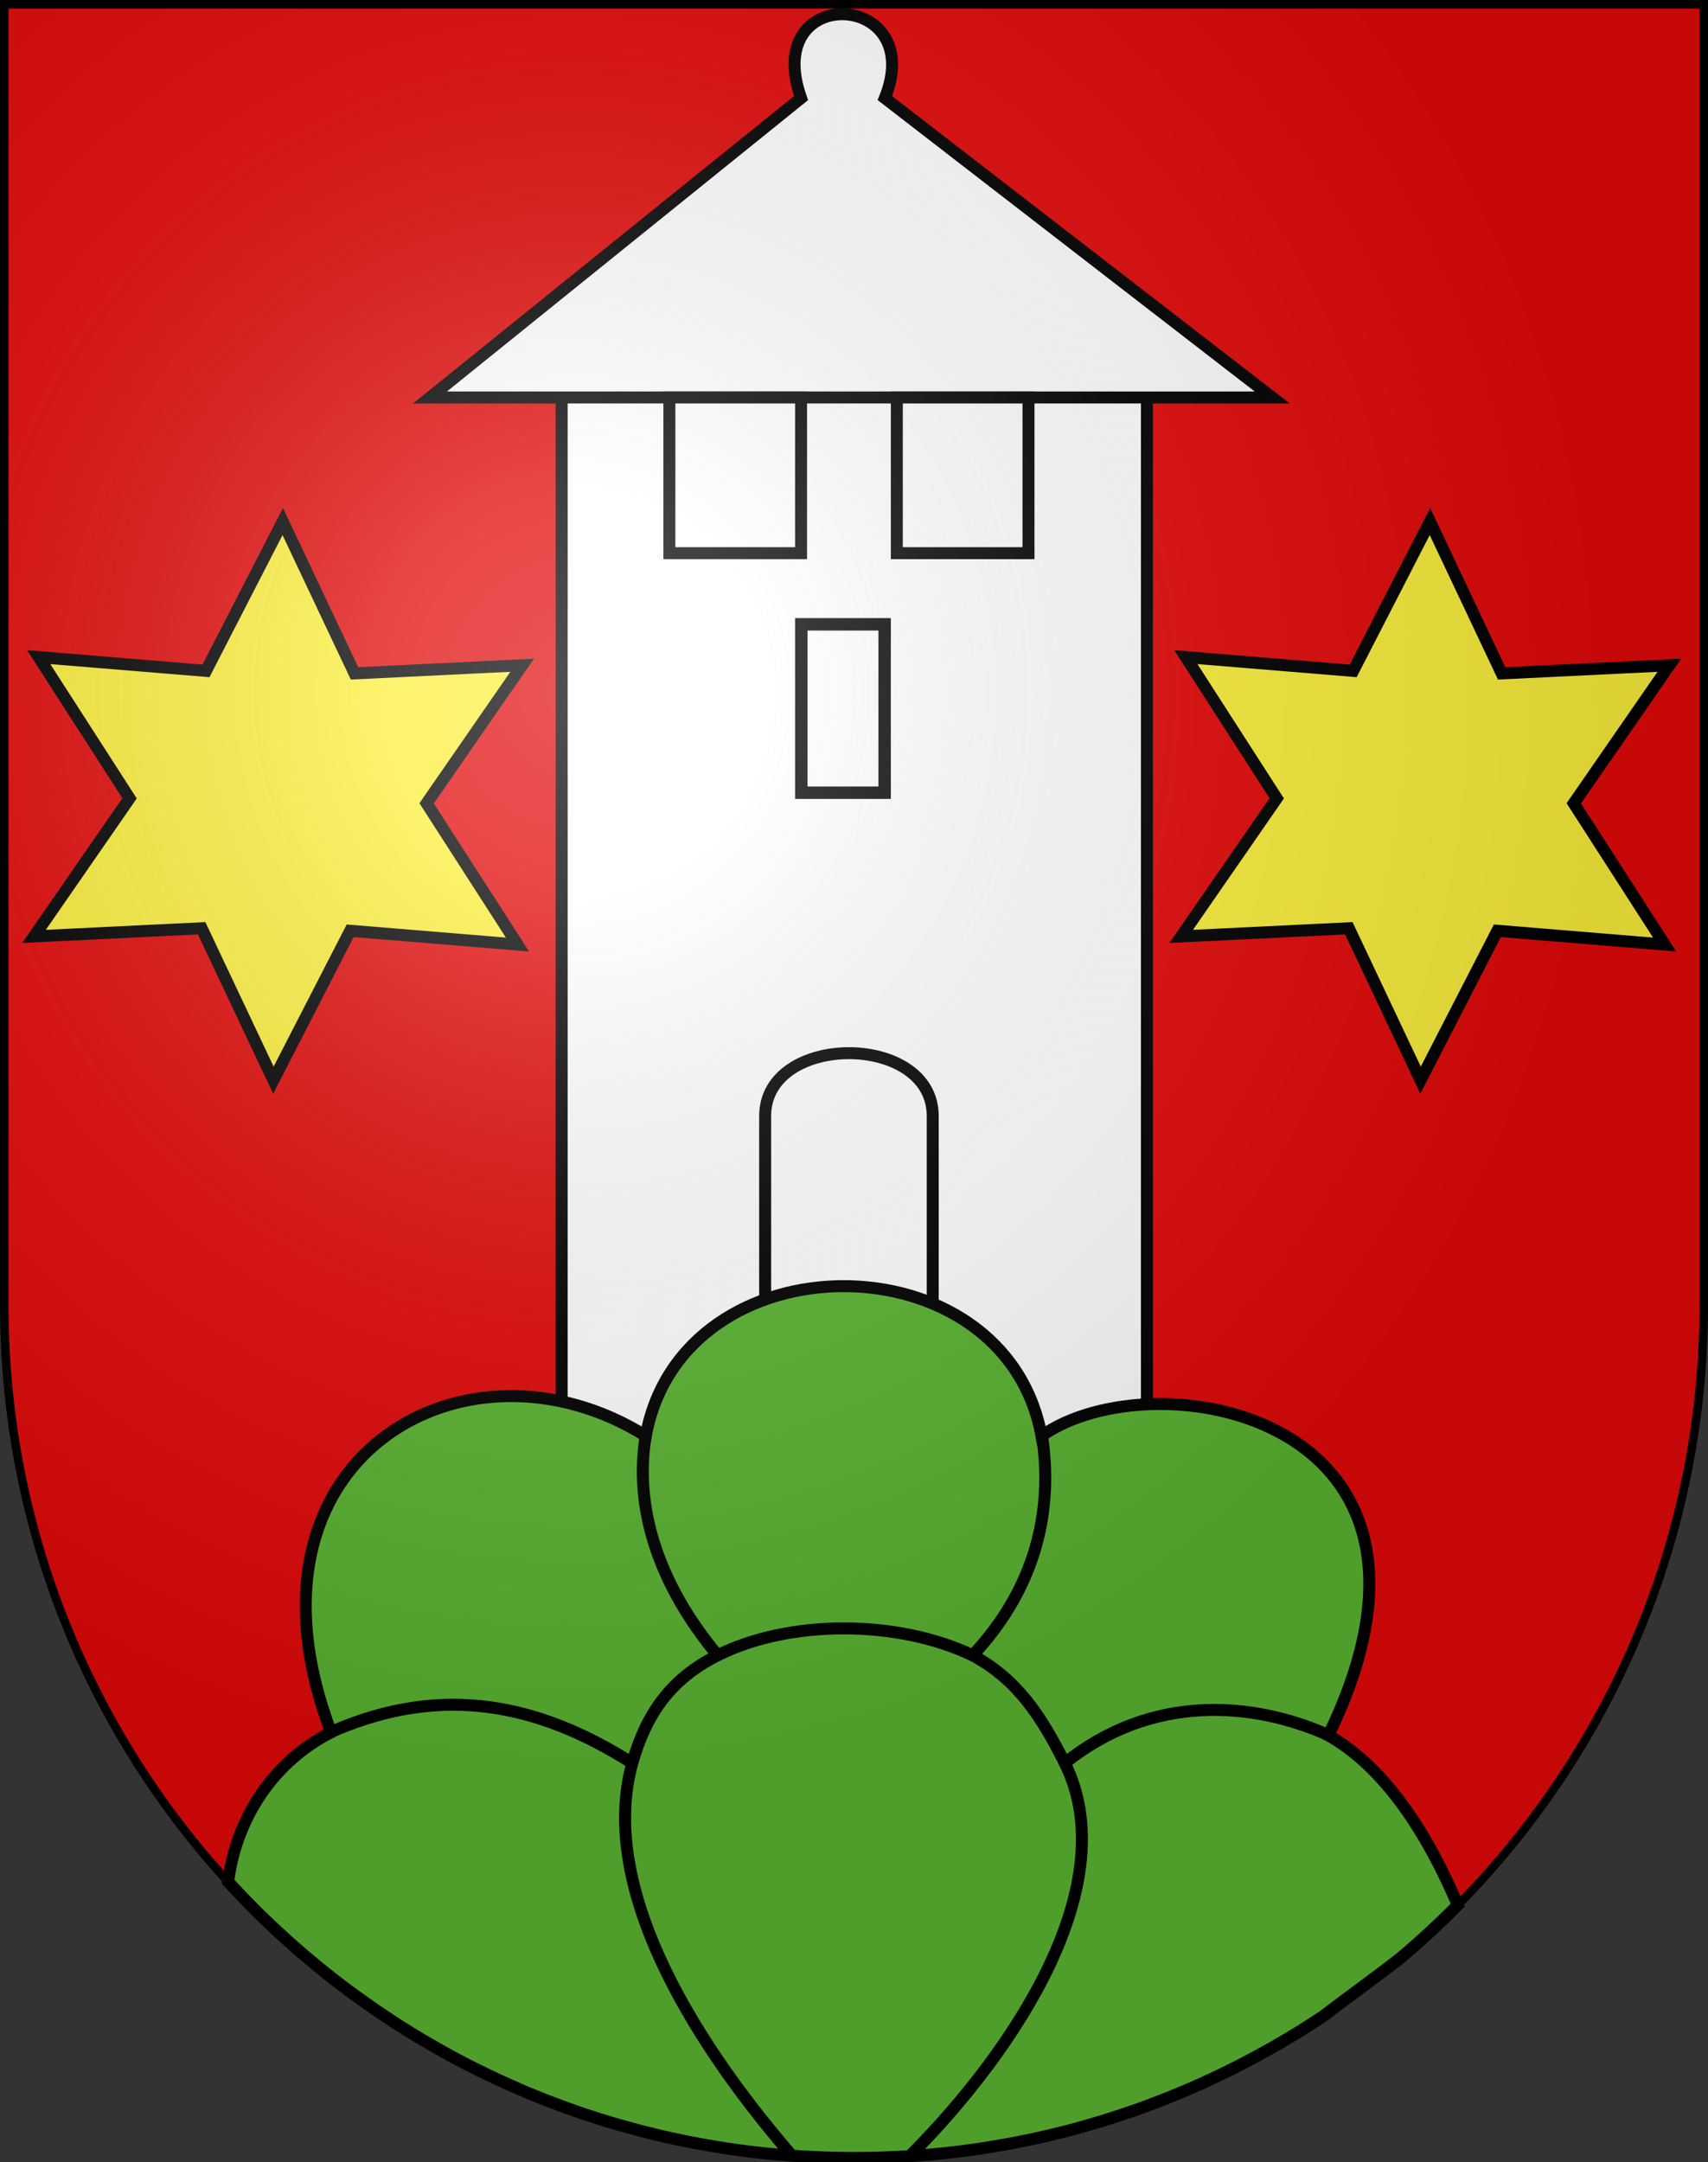 <?xml version="1.0" encoding="UTF-8" standalone="no"?>
<svg
   xmlns:dc="http://purl.org/dc/elements/1.1/"
   xmlns:cc="http://creativecommons.org/ns#"
   xmlns:rdf="http://www.w3.org/1999/02/22-rdf-syntax-ns#"
   xmlns:svg="http://www.w3.org/2000/svg"
   xmlns="http://www.w3.org/2000/svg"
   xmlns:xlink="http://www.w3.org/1999/xlink"
   xmlns:sodipodi="http://sodipodi.sourceforge.net/DTD/sodipodi-0.dtd"
   xmlns:inkscape="http://www.inkscape.org/namespaces/inkscape"
   height="763"
   width="603"
   version="1.0"
   id="svg20"
   sodipodi:version="0.32"
   inkscape:version="0.46"
   sodipodi:docname="Homberg-coat of arms.svg"
   sodipodi:docbase="C:\Users\Camilo\Documents\Escudos de Suiza"
   inkscape:output_extension="org.inkscape.output.svg.inkscape">
  <rect width="100%" height="100%" fill="#333333" stroke="none"/>
  <defs
     id="defs29">
    <inkscape:perspective
       sodipodi:type="inkscape:persp3d"
       inkscape:vp_x="0 : 381.5 : 1"
       inkscape:vp_y="0 : 1000 : 0"
       inkscape:vp_z="603 : 381.5 : 1"
       inkscape:persp3d-origin="301.5 : 254.33333 : 1"
       id="perspective5149" />
    <linearGradient
       id="linearGradient2893">
      <stop
         style="stop-color:#ffffff;stop-opacity:0.314;"
         offset="0"
         id="stop2895" />
      <stop
         id="stop2897"
         offset="0.19"
         style="stop-color:#ffffff;stop-opacity:0.251;" />
      <stop
         style="stop-color:#6b6b6b;stop-opacity:0.125;"
         offset="0.6"
         id="stop2901" />
      <stop
         style="stop-color:#000000;stop-opacity:0.125;"
         offset="1"
         id="stop2899" />
    </linearGradient>
    <radialGradient
       inkscape:collect="always"
       xlink:href="#linearGradient2893"
       id="radialGradient3236"
       gradientUnits="userSpaceOnUse"
       gradientTransform="matrix(1.215,1.531577e-24,1.464684e-23,1.267,-839.192,-490.489)"
       cx="858.042"
       cy="579.933"
       fx="858.042"
       fy="579.933"
       r="300" />
    <inkscape:perspective
       id="perspective5197"
       inkscape:persp3d-origin="372.04724 : 350.78739 : 1"
       inkscape:vp_z="744.09448 : 526.18109 : 1"
       inkscape:vp_y="0 : 1000 : 0"
       inkscape:vp_x="0 : 526.18109 : 1"
       sodipodi:type="inkscape:persp3d" />
    <inkscape:perspective
       id="perspective8046"
       inkscape:persp3d-origin="372.04724 : 350.78739 : 1"
       inkscape:vp_z="744.09448 : 526.18109 : 1"
       inkscape:vp_y="0 : 1000 : 0"
       inkscape:vp_x="0 : 526.18109 : 1"
       sodipodi:type="inkscape:persp3d" />
    <inkscape:perspective
       id="perspective9383"
       inkscape:persp3d-origin="372.04724 : 350.78739 : 1"
       inkscape:vp_z="744.09448 : 526.18109 : 1"
       inkscape:vp_y="0 : 1000 : 0"
       inkscape:vp_x="0 : 526.18109 : 1"
       sodipodi:type="inkscape:persp3d" />
    <inkscape:perspective
       id="perspective9513"
       inkscape:persp3d-origin="372.04724 : 350.78739 : 1"
       inkscape:vp_z="744.09448 : 526.18109 : 1"
       inkscape:vp_y="0 : 1000 : 0"
       inkscape:vp_x="0 : 526.18109 : 1"
       sodipodi:type="inkscape:persp3d" />
    <inkscape:perspective
       id="perspective9597"
       inkscape:persp3d-origin="372.04724 : 350.78739 : 1"
       inkscape:vp_z="744.09448 : 526.18109 : 1"
       inkscape:vp_y="0 : 1000 : 0"
       inkscape:vp_x="0 : 526.18109 : 1"
       sodipodi:type="inkscape:persp3d" />
    <inkscape:perspective
       id="perspective9760"
       inkscape:persp3d-origin="372.04724 : 350.78739 : 1"
       inkscape:vp_z="744.09448 : 526.18109 : 1"
       inkscape:vp_y="0 : 1000 : 0"
       inkscape:vp_x="0 : 526.18109 : 1"
       sodipodi:type="inkscape:persp3d" />
    <inkscape:perspective
       id="perspective9857"
       inkscape:persp3d-origin="372.04724 : 350.78739 : 1"
       inkscape:vp_z="744.09448 : 526.18109 : 1"
       inkscape:vp_y="0 : 1000 : 0"
       inkscape:vp_x="0 : 526.18109 : 1"
       sodipodi:type="inkscape:persp3d" />
    <inkscape:perspective
       id="perspective5219"
       inkscape:persp3d-origin="372.04724 : 350.78739 : 1"
       inkscape:vp_z="744.09448 : 526.18109 : 1"
       inkscape:vp_y="0 : 1000 : 0"
       inkscape:vp_x="0 : 526.18109 : 1"
       sodipodi:type="inkscape:persp3d" />
    <inkscape:perspective
       id="perspective6677"
       inkscape:persp3d-origin="372.04724 : 350.78739 : 1"
       inkscape:vp_z="744.09448 : 526.18109 : 1"
       inkscape:vp_y="0 : 1000 : 0"
       inkscape:vp_x="0 : 526.18109 : 1"
       sodipodi:type="inkscape:persp3d" />
    <inkscape:perspective
       id="perspective4201"
       inkscape:persp3d-origin="372.04724 : 350.78739 : 1"
       inkscape:vp_z="744.09448 : 526.18109 : 1"
       inkscape:vp_y="0 : 1000 : 0"
       inkscape:vp_x="0 : 526.18109 : 1"
       sodipodi:type="inkscape:persp3d" />
    <inkscape:perspective
       id="perspective11201"
       inkscape:persp3d-origin="372.04724 : 350.78739 : 1"
       inkscape:vp_z="744.09448 : 526.18109 : 1"
       inkscape:vp_y="0 : 1000 : 0"
       inkscape:vp_x="0 : 526.18109 : 1"
       sodipodi:type="inkscape:persp3d" />
    <inkscape:perspective
       id="perspective10423"
       inkscape:persp3d-origin="372.04724 : 350.78739 : 1"
       inkscape:vp_z="744.09448 : 526.18109 : 1"
       inkscape:vp_y="0 : 1000 : 0"
       inkscape:vp_x="0 : 526.18109 : 1"
       sodipodi:type="inkscape:persp3d" />
  </defs>
  <sodipodi:namedview
     inkscape:window-height="720"
     inkscape:window-width="1280"
     inkscape:pageshadow="2"
     inkscape:pageopacity="0.0"
     guidetolerance="10.0"
     gridtolerance="10.0"
     objecttolerance="10.0"
     borderopacity="1.0"
     bordercolor="#666666"
     pagecolor="#ffffff"
     id="base"
     inkscape:zoom="0.50838624"
     inkscape:cx="342.90807"
     inkscape:cy="443.28878"
     inkscape:window-x="-8"
     inkscape:window-y="-8"
     inkscape:current-layer="layer2"
     showgrid="true"
     showguides="true"
     inkscape:guide-bbox="true">
    <inkscape:grid
       type="xygrid"
       id="grid5151" />
  </sodipodi:namedview>
  <desc
     id="desc22">Coat of Arms of Canton of Freiburg (Fribourg)</desc>
  <g
     inkscape:groupmode="layer"
     id="layer1"
     inkscape:label="Fond écu"
     style="display:inline"
     sodipodi:insensitive="true">
    <path
       id="path1899"
       d="M 1.5,1.5 L 1.5,460.368 C 1.5,626.678 135.815,761.5 301.5,761.5 C 467.185,761.5 601.5,626.678 601.5,460.368 L 601.5,1.5 L 1.5,1.5 z"
       style="fill:#e20909;fill-opacity:1" />
  </g>
  <g
     inkscape:groupmode="layer"
     id="layer2"
     inkscape:label="Meubles"
     style="display:inline"
     sodipodi:insensitive="true">
    <path
       d=""
       style="fill:none;fill-opacity:1;fill-rule:evenodd;stroke:#000000;stroke-width:4.275;stroke-miterlimit:4;stroke-dasharray:none;stroke-opacity:1"
       id="path5257"
       sodipodi:nodetypes="cc" />
    <g
       id="g10474"
       transform="matrix(4.226,0,0,4.226,-2645.809,-2429.145)">
      <path
         sodipodi:nodetypes="ccccccccccc"
         id="path10429"
         d="M 721.893,698 L 721.893,608 L 673,608 L 721.893,608 L 732.366,608 L 700,583 C 703.63,574 689.579,573.324 693,583 L 662,608 L 673,608 L 673,698 L 721.893,698 z"
         style="opacity:1;fill:#ffffff;fill-opacity:1;fill-rule:evenodd;stroke:#000000;stroke-width:1;stroke-miterlimit:4;stroke-dasharray:none;stroke-opacity:1" />
      <rect
         y="608"
         x="682"
         height="13"
         width="11"
         id="rect10434"
         style="opacity:1;fill:#ffffff;fill-opacity:1;fill-rule:evenodd;stroke:#000000;stroke-width:1;stroke-miterlimit:4;stroke-dasharray:none;stroke-opacity:1" />
      <rect
         style="opacity:1;fill:#ffffff;fill-opacity:1;fill-rule:evenodd;stroke:#000000;stroke-width:1;stroke-miterlimit:4;stroke-dasharray:none;stroke-opacity:1"
         id="rect10436"
         width="11"
         height="13"
         x="701"
         y="608" />
      <rect
         y="626.942"
         x="693.019"
         height="14.059"
         width="6.963"
         id="rect10438"
         style="opacity:1;fill:#ffffff;fill-opacity:1;fill-rule:evenodd;stroke:#000000;stroke-width:1.037;stroke-miterlimit:4;stroke-dasharray:none;stroke-opacity:1" />
      <path
         sodipodi:nodetypes="czzcc"
         id="path10440"
         d="M 704,684 L 704,668 C 704,661 690,661 690,668 L 690,684 L 704,684 z"
         style="opacity:1;fill:#ffffff;fill-opacity:1;fill-rule:evenodd;stroke:#000000;stroke-width:1;stroke-miterlimit:4;stroke-dasharray:none;stroke-opacity:1" />
    </g>
    <path
       sodipodi:type="star"
       style="fill:#fcef3c;fill-opacity:1;fill-rule:evenodd;stroke:#000000;stroke-width:1;stroke-miterlimit:4;stroke-dasharray:none;stroke-opacity:1"
       id="path10442"
       sodipodi:sides="6"
       sodipodi:cx="645"
       sodipodi:cy="638"
       sodipodi:r1="23.323809"
       sodipodi:r2="12.409944"
       sodipodi:arg1="0.5404195"
       sodipodi:arg2="1.0640183"
       inkscape:flatsided="false"
       inkscape:rounded="0"
       inkscape:randomized="0"
       d="M 665,650 L 651.023,648.85 L 644.608,661.321 L 638.615,648.641 L 624.608,649.321 L 632.592,637.791 L 625,626 L 638.977,627.15 L 645.392,614.679 L 651.385,627.359 L 665.392,626.679 L 657.408,638.209 L 665,650 z"
       transform="matrix(4.226,0,0,4.226,-2627.594,-2413.595)" />
    <path
       transform="matrix(4.226,0,0,4.226,-2222.594,-2413.595)"
       d="M 665,650 L 651.023,648.85 L 644.608,661.321 L 638.615,648.641 L 624.608,649.321 L 632.592,637.791 L 625,626 L 638.977,627.15 L 645.392,614.679 L 651.385,627.359 L 665.392,626.679 L 657.408,638.209 L 665,650 z"
       inkscape:randomized="0"
       inkscape:rounded="0"
       inkscape:flatsided="false"
       sodipodi:arg2="1.0640183"
       sodipodi:arg1="0.5404195"
       sodipodi:r2="12.409944"
       sodipodi:r1="23.323809"
       sodipodi:cy="638"
       sodipodi:cx="645"
       sodipodi:sides="6"
       id="path10444"
       style="fill:#fcef3c;fill-opacity:1;fill-rule:evenodd;stroke:#000000;stroke-width:1;stroke-miterlimit:4;stroke-dasharray:none;stroke-opacity:1"
       sodipodi:type="star" />
    <path
       style="fill:#5ab532;fill-opacity:1;fill-rule:evenodd;stroke:#000000;stroke-width:4.226;stroke-miterlimit:4;stroke-dasharray:none;stroke-opacity:1"
       d="M 297.844,453.844 C 266.147,453.844 234.456,471.461 228,506.719 C 164.607,467.035 80.092,514.183 116.875,611.281 C 96.815,621.48 83.469,641.144 80.531,664.031 C 80.849,664.379 81.181,664.717 81.5,665.062 C 82.73,666.394 83.965,667.722 85.219,669.031 C 85.713,669.547 86.221,670.05 86.719,670.562 C 88.076,671.959 89.429,673.348 90.812,674.719 C 91.247,675.15 91.687,675.572 92.125,676 C 93.242,677.093 94.366,678.174 95.5,679.25 C 96.164,679.879 96.831,680.502 97.5,681.125 C 99.049,682.568 100.609,683.996 102.188,685.406 C 104.08,687.096 106.002,688.764 107.938,690.406 C 109.529,691.757 111.131,693.089 112.75,694.406 C 113.388,694.925 114.014,695.455 114.656,695.969 C 116.349,697.323 118.059,698.65 119.781,699.969 C 121.746,701.472 123.748,702.951 125.75,704.406 C 125.853,704.481 125.96,704.55 126.062,704.625 C 127.46,705.638 128.866,706.635 130.281,707.625 C 131.238,708.294 132.191,708.967 133.156,709.625 C 134.118,710.281 135.093,710.918 136.062,711.562 C 137.043,712.215 138.011,712.89 139,713.531 C 140.808,714.703 142.634,715.835 144.469,716.969 C 144.66,717.087 144.84,717.226 145.031,717.344 C 147.17,718.659 149.326,719.925 151.5,721.188 C 153.126,722.132 154.761,723.054 156.406,723.969 C 157.055,724.329 157.692,724.707 158.344,725.062 C 158.397,725.092 158.447,725.127 158.5,725.156 C 160.629,726.317 162.778,727.452 164.938,728.562 C 167.213,729.733 169.504,730.856 171.812,731.969 C 174.121,733.082 176.44,734.164 178.781,735.219 C 179.952,735.746 181.134,736.268 182.312,736.781 C 183.385,737.248 184.452,737.733 185.531,738.188 C 186.893,738.761 188.284,739.321 189.656,739.875 C 190.571,740.244 191.487,740.609 192.406,740.969 C 192.615,741.051 192.822,741.137 193.031,741.219 C 194.797,741.906 196.562,742.564 198.344,743.219 C 200.197,743.9 202.067,744.573 203.938,745.219 C 204.124,745.283 204.314,745.342 204.5,745.406 C 205.095,745.61 205.685,745.831 206.281,746.031 C 208.027,746.617 209.772,747.164 211.531,747.719 C 212.021,747.873 212.509,748.035 213,748.188 C 214.917,748.781 216.848,749.351 218.781,749.906 C 218.978,749.963 219.178,750.006 219.375,750.062 C 221.343,750.624 223.328,751.166 225.312,751.688 C 225.658,751.778 225.998,751.879 226.344,751.969 C 226.76,752.076 227.177,752.175 227.594,752.281 C 229.641,752.802 231.686,753.303 233.75,753.781 C 233.823,753.798 233.895,753.827 233.969,753.844 C 236.096,754.335 238.231,754.773 240.375,755.219 C 240.699,755.286 241.019,755.371 241.344,755.438 C 241.447,755.459 241.552,755.479 241.656,755.5 C 243.892,755.954 246.153,756.377 248.406,756.781 C 250.444,757.147 252.479,757.489 254.531,757.812 C 255.168,757.913 255.799,758.029 256.438,758.125 C 258.021,758.364 259.627,758.598 261.219,758.812 C 261.469,758.846 261.718,758.873 261.969,758.906 C 262.914,759.031 263.864,759.165 264.812,759.281 C 264.937,759.296 265.063,759.297 265.188,759.312 C 267.06,759.539 268.93,759.746 270.812,759.938 C 273.23,760.184 275.66,760.405 278.094,760.594 C 278.458,760.622 278.823,760.661 279.188,760.688 C 281.469,760.856 283.767,760.977 286.062,761.094 C 287.996,761.192 289.932,761.282 291.875,761.344 C 292.361,761.359 292.857,761.362 293.344,761.375 C 294.148,761.397 294.944,761.422 295.75,761.438 C 297.662,761.474 299.579,761.5 301.5,761.5 C 303.559,761.5 305.607,761.479 307.656,761.438 C 308.79,761.415 309.932,761.379 311.062,761.344 C 313.026,761.282 314.983,761.193 316.938,761.094 C 319.379,760.97 321.824,760.839 324.25,760.656 C 327.405,760.419 330.529,760.116 333.656,759.781 C 334.837,759.655 336.011,759.515 337.188,759.375 C 338.458,759.224 339.735,759.073 341,758.906 C 342.721,758.679 344.445,758.444 346.156,758.188 C 346.281,758.169 346.406,758.144 346.531,758.125 C 347.182,758.027 347.82,757.915 348.469,757.812 C 350.383,757.51 352.285,757.182 354.188,756.844 C 354.561,756.777 354.94,756.724 355.312,756.656 C 356.032,756.526 356.752,756.386 357.469,756.25 C 359.114,755.938 360.739,755.62 362.375,755.281 C 362.541,755.247 362.709,755.222 362.875,755.188 C 365.318,754.677 367.767,754.132 370.188,753.562 C 371.936,753.151 373.67,752.723 375.406,752.281 C 376.114,752.101 376.826,751.935 377.531,751.75 C 379.57,751.215 381.604,750.639 383.625,750.062 C 385.319,749.58 387.006,749.074 388.688,748.562 C 388.937,748.486 389.188,748.42 389.438,748.344 C 391.176,747.809 392.901,747.253 394.625,746.688 C 396.121,746.197 397.609,745.701 399.094,745.188 C 399.321,745.109 399.554,745.048 399.781,744.969 C 401.47,744.381 403.169,743.773 404.844,743.156 C 404.866,743.148 404.884,743.133 404.906,743.125 C 406.603,742.499 408.287,741.843 409.969,741.188 C 411.651,740.532 413.333,739.872 415,739.188 C 416.667,738.503 418.317,737.808 419.969,737.094 C 424.924,734.952 429.812,732.679 434.625,730.281 C 436.229,729.482 437.818,728.671 439.406,727.844 C 442.159,726.41 444.891,724.922 447.594,723.406 C 448.009,723.173 448.43,722.954 448.844,722.719 C 450.219,721.939 451.576,721.145 452.938,720.344 C 453.114,720.24 453.292,720.136 453.469,720.031 C 453.646,719.927 453.823,719.824 454,719.719 C 455.326,718.931 456.656,718.151 457.969,717.344 C 459.523,716.388 461.059,715.42 462.594,714.438 C 463.664,713.752 464.72,713.042 465.781,712.344 C 466.208,712.063 466.637,711.783 467.062,711.5 C 467.092,711.477 467.126,711.46 467.156,711.438 C 476.207,704.527 485.537,697.899 494.656,690.75 C 501.594,684.883 508.277,678.716 514.656,672.25 C 504.34,647.87 489.286,623.774 468.969,612.375 C 523.832,499.598 407.707,478.465 367.688,506.719 C 361.231,471.461 329.54,453.844 297.844,453.844 z"
       id="path10446" />
    <path
       style="fill:none;fill-opacity:1;fill-rule:evenodd;stroke:#000000;stroke-width:4.226;stroke-miterlimit:4;stroke-dasharray:none;stroke-opacity:1"
       d="M 468.889,612.23 C 441.786,600.203 406.363,597.743 375.913,622.16 C 397.044,664.422 359.036,722.964 321,761 C 359.036,722.964 397.044,664.422 375.913,622.16 C 367.461,605.256 359.009,592.577 343.378,584.125 C 363.235,562.994 372.22,536.959 367.994,507.375 C 372.22,536.959 363.235,562.994 343.378,584.125 C 316.747,571.446 278.711,571.446 253.354,584.125 C 232.223,558.768 223.771,531.799 227.997,506.442 C 223.771,531.799 232.223,558.768 253.354,584.125 C 236.449,592.577 227.997,605.256 223.223,622.16 C 189.961,601.029 156.152,594.356 118.116,610.639 C 156.152,594.393 189.961,601.029 223.223,622.16 C 211.412,664.664 242.59,717.738 279,760"
       id="path10448"
       sodipodi:nodetypes="cccccccccccccc" />
  </g>
  <g
     inkscape:groupmode="layer"
     id="layer3"
     inkscape:label="Reflet final"
     style="display:inline"
     sodipodi:insensitive="true">
    <path
       style="fill:url(#radialGradient3236);fill-opacity:1"
       d="M 1.5,1.5 L 1.5,460.368 C 1.5,626.679 135.815,761.5 301.5,761.5 C 467.185,761.5 601.5,626.679 601.5,460.368 L 601.5,1.5 L 1.5,1.5 z "
       id="path2346" />
  </g>
  <g
     inkscape:groupmode="layer"
     id="layer4"
     inkscape:label="Contour final"
     style="display:inline"
     sodipodi:insensitive="true">
    <path
       style="fill:none;fill-opacity:1;stroke:#000000;stroke-width:3;stroke-miterlimit:4;stroke-dasharray:none;stroke-opacity:1"
       d="M 1.5,1.5 L 1.5,460.368 C 1.5,626.679 135.815,761.5 301.5,761.5 C 467.185,761.5 601.5,626.679 601.5,460.368 L 601.5,1.5 L 1.5,1.5 z"
       id="path3239" />
  </g>
</svg>
